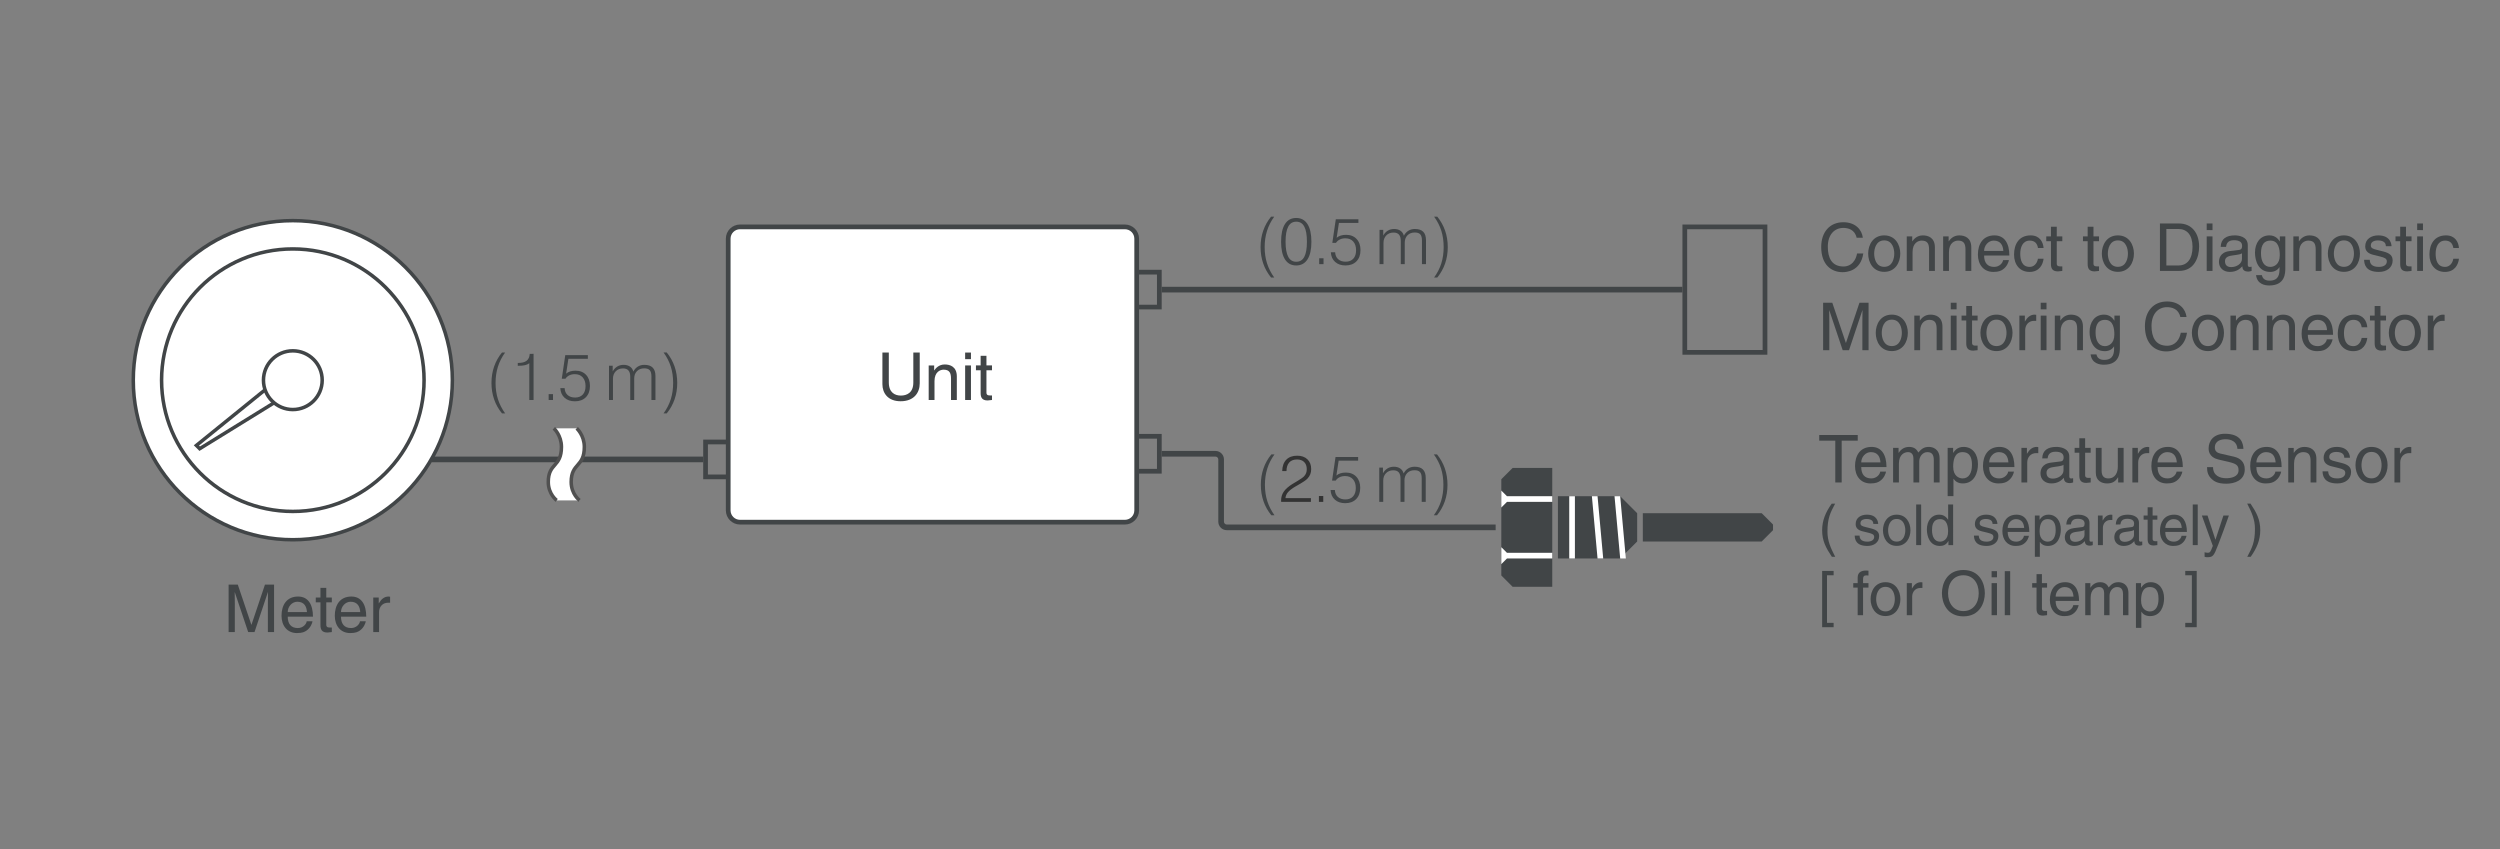 <?xml version="1.0" encoding="utf-8"?>
<!-- Generator: Adobe Illustrator 16.0.3, SVG Export Plug-In . SVG Version: 6.00 Build 0)  -->
<!DOCTYPE svg PUBLIC "-//W3C//DTD SVG 1.1//EN" "http://www.w3.org/Graphics/SVG/1.1/DTD/svg11.dtd">
<svg version="1.1" xmlns="http://www.w3.org/2000/svg" xmlns:xlink="http://www.w3.org/1999/xlink" x="0px" y="0px" width="530px"
	 height="180px" viewBox="0 0 530 180" enable-background="new 0 0 530 180" xml:space="preserve">
<rect x="0" y="0" width="530" height="180" fill="#808080" stroke="none"/>
<g id="イラスト">
	<g>
		<path fill="#FFFFFF" d="M62.078,114.424c-18.651,0-33.824-15.174-33.824-33.825s15.173-33.825,33.824-33.825
			c18.651,0,33.825,15.174,33.825,33.825S80.729,114.424,62.078,114.424z"/>
		<path fill="#414547" d="M62.078,47.149c18.444,0,33.45,15.006,33.45,33.45s-15.006,33.45-33.45,33.45
			c-18.444,0-33.449-15.006-33.449-33.45S43.634,47.149,62.078,47.149 M62.078,46.399c-18.888,0-34.199,15.313-34.199,34.2
			c0,18.889,15.312,34.2,34.199,34.2c18.889,0,34.2-15.312,34.2-34.2C96.278,61.711,80.967,46.399,62.078,46.399L62.078,46.399z"/>
	</g>
	<g>
		<path fill="#FFFFFF" d="M62.078,108.424c-15.342,0-27.824-12.482-27.824-27.825s12.482-27.825,27.824-27.825
			c15.343,0,27.825,12.482,27.825,27.825S77.421,108.424,62.078,108.424z"/>
		<path fill="#414547" d="M62.078,53.149c15.136,0,27.45,12.314,27.45,27.45s-12.314,27.45-27.45,27.45
			c-15.136,0-27.449-12.314-27.449-27.45S46.942,53.149,62.078,53.149 M62.078,52.399c-15.574,0-28.199,12.626-28.199,28.2
			s12.625,28.2,28.199,28.2s28.2-12.626,28.2-28.2S77.652,52.399,62.078,52.399L62.078,52.399z"/>
	</g>
	<g>
		<polygon fill="#FFFFFF" points="41.638,94.428 57.295,81.75 59.251,84.684 42.334,95.124 		"/>
		<path fill="#414547" d="M57.211,82.3l1.512,2.269L42.389,94.649l-0.192-0.192L57.211,82.3 M57.379,81.2L41.078,94.399l1.2,1.2
			l17.5-10.8L57.379,81.2L57.379,81.2z"/>
	</g>
	<g>
		<path fill="#FFFFFF" d="M62.078,86.825c-3.432,0-6.225-2.793-6.225-6.226c0-3.432,2.792-6.225,6.225-6.225
			c3.433,0,6.226,2.792,6.226,6.225C68.304,84.032,65.511,86.825,62.078,86.825z"/>
		<path fill="#414547" d="M62.078,74.75c3.226,0,5.851,2.624,5.851,5.85c0,3.226-2.625,5.851-5.851,5.851
			c-3.226,0-5.85-2.625-5.85-5.851C56.229,77.374,58.853,74.75,62.078,74.75 M62.078,74c-3.645,0-6.6,2.955-6.6,6.6
			s2.955,6.601,6.6,6.601c3.646,0,6.601-2.956,6.601-6.601S65.724,74,62.078,74L62.078,74z"/>
	</g>
	<g>
		<path fill="#414547" d="M373.679,48.599V74.2h-16V48.599H373.679 M374.679,47.599h-18V75.2h18V47.599L374.679,47.599z"/>
	</g>
	<g>
		<path fill="#414547" d="M245.278,58.2v6.399h-7.6V58.2H245.278 M246.278,57.2h-9.6v8.399h9.6V57.2L246.278,57.2z"/>
	</g>
	<g>
		<path fill="#414547" d="M245.278,93v6.399h-7.6V93H245.278 M246.278,92h-9.6v8.399h9.6V92L246.278,92z"/>
	</g>
	<g>
		<path fill="#414547" d="M157.679,94.2v6.399h-7.601V94.2H157.679 M158.679,93.2h-9.601v8.399h9.601V93.2L158.679,93.2z"/>
	</g>
	<g>
		<path fill="#FFFFFF" d="M156.879,110.7c-1.378,0-2.5-1.122-2.5-2.5V50.599c0-1.378,1.122-2.5,2.5-2.5h81.6
			c1.378,0,2.5,1.122,2.5,2.5V108.2c0,1.378-1.122,2.5-2.5,2.5H156.879z"/>
		<path fill="#414547" d="M238.479,48.599c1.103,0,2,0.897,2,2V108.2c0,1.103-0.897,2-2,2h-81.6c-1.103,0-2-0.897-2-2V50.599
			c0-1.103,0.897-2,2-2H238.479 M238.479,47.599h-81.6c-1.65,0-3,1.35-3,3V108.2c0,1.65,1.35,3,3,3h81.6c1.65,0,3-1.35,3-3V50.599
			C241.479,48.949,240.128,47.599,238.479,47.599L238.479,47.599z"/>
	</g>
	<path fill="#414547" d="M317.078,112.399h-57c-0.992,0-1.8-0.807-1.8-1.8v-13.2c0-0.33-0.27-0.6-0.6-0.6h-11.4v-1.2h11.4
		c0.992,0,1.8,0.808,1.8,1.8v13.2c0,0.331,0.27,0.601,0.6,0.601h57V112.399z"/>
	<rect x="246.278" y="60.799" fill="#414547" width="110.4" height="1.2"/>
	<rect x="91.479" y="96.799" fill="#414547" width="57.6" height="1.2"/>
	<polygon fill="#414547" points="329.078,99.2 329.078,124.399 320.679,124.399 318.278,122 318.278,101.599 320.679,99.2 	"/>
	<polygon fill="#414547" points="375.879,111.2 373.479,108.799 348.278,108.799 348.278,114.799 373.479,114.799 375.879,112.399 	
		"/>
	<polygon fill="#414547" points="347.078,108.799 343.479,105.2 330.278,105.2 330.278,118.399 343.479,118.399 347.078,114.799 	
		"/>
	<polygon fill="#FFFFFF" points="318.278,104 319.479,105.2 329.078,105.2 329.078,106.399 319.479,106.399 318.278,107.599 	"/>
	<polygon fill="#FFFFFF" points="318.278,116 319.479,117.2 329.078,117.2 329.078,118.399 319.479,118.399 318.278,119.599 	"/>
	<rect x="332.679" y="105.2" fill="#FFFFFF" width="1.2" height="13.199"/>
	<polygon fill="#FFFFFF" points="337.479,105.2 338.679,118.399 339.879,118.399 338.679,105.2 	"/>
	<polygon fill="#FFFFFF" points="342.278,105.2 343.479,118.399 344.679,118.399 343.479,105.2 	"/>
	<g>
		<path fill="#FFFFFF" d="M119.025,94.744c0,4.366-2.79,3.337-2.79,7.44c0,2.602,1.788,3.895,1.788,3.895h4.851
			c0,0-1.783-1.293-1.783-3.895c0-4.104,2.788-3.074,2.788-7.44c0-2.489-1.62-3.944-1.62-3.944h-4.851
			C117.408,90.799,119.025,92.254,119.025,94.744z"/>
		<g>
			<path fill="none" stroke="#505050" stroke-width="0.75" d="M122.259,90.799c0,0,1.62,1.455,1.62,3.944
				c0,4.366-2.788,3.337-2.788,7.44c0,2.602,1.783,3.895,1.783,3.895"/>
			<path fill="none" stroke="#505050" stroke-width="0.75" d="M117.408,90.799c0,0,1.617,1.455,1.617,3.944
				c0,4.366-2.79,3.337-2.79,7.44c0,2.602,1.788,3.895,1.788,3.895"/>
		</g>
	</g>
</g>
<g id="文字">
	<g>
		<path fill="#414547" d="M107.09,74.729c-0.688,0.952-1.199,1.958-1.531,3.017s-0.499,2.206-0.499,3.44
			c0,1.239,0.167,2.383,0.499,3.433s0.843,2.056,1.531,3.017h-0.67c-0.736-0.897-1.292-1.888-1.666-2.972
			c-0.375-1.084-0.563-2.243-0.563-3.478c0-1.239,0.188-2.4,0.563-3.484c0.375-1.084,0.93-2.075,1.666-2.972H107.09z"/>
		<path fill="#414547" d="M112.21,84.799v-7.813c-0.219,0.196-0.513,0.338-0.882,0.427s-0.841,0.133-1.415,0.133h-0.144v-0.602
			h0.062c0.816,0,1.422-0.156,1.818-0.468s0.615-0.799,0.656-1.459l0.813-0.007v9.789H112.21z"/>
		<path fill="#414547" d="M116.314,84.799v-1.244h0.923v1.244H116.314z"/>
		<path fill="#414547" d="M118.789,82.283l0.909-0.007c0.027,0.625,0.239,1.114,0.636,1.47s0.927,0.533,1.593,0.533
			c0.693,0,1.234-0.213,1.624-0.639s0.584-1.02,0.584-1.781c0-0.789-0.202-1.408-0.605-1.859s-0.958-0.677-1.665-0.677
			c-0.442,0-0.834,0.083-1.176,0.25s-0.615,0.407-0.82,0.721h-0.772l0.738-5.004h4.792v0.772h-4.129l-0.479,3.151
			c0.237-0.209,0.523-0.367,0.858-0.472s0.717-0.157,1.145-0.157c0.925,0,1.665,0.293,2.218,0.878s0.831,1.371,0.831,2.355
			c0,1.002-0.285,1.797-0.854,2.382s-1.344,0.878-2.324,0.878c-0.916,0-1.652-0.252-2.208-0.755S118.83,83.14,118.789,82.283z"/>
		<path fill="#414547" d="M129.108,84.799v-7.267h0.786v1.203c0.246-0.447,0.565-0.79,0.959-1.029s0.843-0.359,1.348-0.359
			c0.541,0,0.992,0.124,1.351,0.373s0.599,0.601,0.717,1.056c0.242-0.465,0.562-0.819,0.96-1.063s0.858-0.366,1.377-0.366
			c0.789,0,1.377,0.197,1.767,0.591s0.584,0.992,0.584,1.794v5.065h-0.854v-4.997c0-0.611-0.119-1.048-0.355-1.313
			s-0.626-0.396-1.169-0.396c-0.643,0-1.158,0.198-1.545,0.595s-0.581,0.916-0.581,1.559v4.553h-0.841v-4.915
			c0-0.602-0.125-1.048-0.375-1.34c-0.25-0.292-0.634-0.438-1.153-0.438c-0.637,0-1.152,0.203-1.545,0.608
			c-0.394,0.406-0.59,0.937-0.59,1.593v4.491H129.108z"/>
		<path fill="#414547" d="M140.675,74.729h0.674c0.732,0.897,1.286,1.888,1.661,2.972c0.375,1.084,0.563,2.246,0.563,3.484
			c0,1.234-0.188,2.394-0.563,3.478c-0.375,1.084-0.929,2.075-1.661,2.972h-0.674c0.693-0.957,1.205-1.96,1.535-3.01
			c0.331-1.05,0.496-2.196,0.496-3.44c0-1.257-0.165-2.41-0.496-3.457C141.879,76.681,141.368,75.682,140.675,74.729z"/>
	</g>
	<g>
		<path fill="#414547" d="M270.139,45.93c-0.688,0.952-1.199,1.958-1.531,3.017s-0.499,2.206-0.499,3.44
			c0,1.239,0.167,2.383,0.499,3.433s0.844,2.056,1.531,3.017h-0.67c-0.736-0.897-1.291-1.888-1.666-2.972s-0.563-2.243-0.563-3.478
			c0-1.239,0.188-2.4,0.563-3.484s0.93-2.075,1.666-2.972H270.139z"/>
		<path fill="#414547" d="M271.592,51.241c0-1.636,0.273-2.884,0.82-3.743s1.342-1.289,2.385-1.289c1.039,0,1.836,0.433,2.39,1.299
			s0.831,2.115,0.831,3.746s-0.276,2.877-0.828,3.736c-0.551,0.859-1.349,1.289-2.393,1.289c-1.039,0-1.832-0.431-2.382-1.292
			S271.592,52.877,271.592,51.241z M272.541,51.241c0,1.431,0.188,2.498,0.563,3.199c0.373,0.702,0.944,1.053,1.711,1.053
			c0.762,0,1.328-0.349,1.697-1.046c0.37-0.697,0.555-1.766,0.555-3.206c0-1.436-0.185-2.502-0.555-3.199
			c-0.369-0.697-0.936-1.046-1.697-1.046c-0.767,0-1.338,0.35-1.711,1.049C272.729,48.745,272.541,49.81,272.541,51.241z"/>
		<path fill="#414547" d="M279.666,55.999v-1.244h0.922v1.244H279.666z"/>
		<path fill="#414547" d="M282.141,53.483l0.909-0.007c0.027,0.625,0.239,1.114,0.636,1.47s0.928,0.533,1.593,0.533
			c0.692,0,1.233-0.213,1.624-0.639c0.389-0.426,0.584-1.02,0.584-1.781c0-0.789-0.201-1.408-0.605-1.859
			c-0.402-0.451-0.957-0.677-1.664-0.677c-0.441,0-0.834,0.083-1.176,0.25s-0.615,0.407-0.82,0.721h-0.772l0.738-5.004h4.792v0.772
			h-4.129l-0.479,3.151c0.236-0.209,0.523-0.367,0.857-0.472c0.336-0.105,0.717-0.157,1.146-0.157c0.925,0,1.665,0.293,2.218,0.878
			c0.555,0.585,0.831,1.371,0.831,2.355c0,1.002-0.284,1.797-0.854,2.382s-1.344,0.878-2.324,0.878
			c-0.916,0-1.652-0.252-2.208-0.755S282.182,54.34,282.141,53.483z"/>
		<path fill="#414547" d="M292.459,55.999v-7.267h0.786v1.203c0.245-0.447,0.565-0.79,0.959-1.029s0.843-0.359,1.349-0.359
			c0.54,0,0.991,0.124,1.351,0.373s0.599,0.601,0.717,1.056c0.241-0.465,0.562-0.819,0.961-1.063
			c0.398-0.244,0.857-0.366,1.377-0.366c0.788,0,1.377,0.197,1.768,0.591c0.389,0.394,0.584,0.992,0.584,1.794v5.065h-0.854v-4.997
			c0-0.611-0.118-1.048-0.355-1.313s-0.627-0.396-1.169-0.396c-0.643,0-1.157,0.198-1.545,0.595s-0.581,0.916-0.581,1.559v4.553
			h-0.841v-4.915c0-0.602-0.125-1.048-0.375-1.34s-0.635-0.438-1.153-0.438c-0.637,0-1.152,0.203-1.545,0.608
			c-0.395,0.406-0.591,0.937-0.591,1.593v4.491H292.459z"/>
		<path fill="#414547" d="M304.026,45.93h0.675c0.731,0.897,1.285,1.888,1.661,2.972c0.375,1.084,0.563,2.246,0.563,3.484
			c0,1.234-0.188,2.394-0.563,3.478c-0.376,1.084-0.93,2.075-1.661,2.972h-0.675c0.692-0.957,1.204-1.96,1.535-3.01
			c0.33-1.05,0.495-2.196,0.495-3.44c0-1.257-0.165-2.41-0.495-3.457C305.23,47.881,304.719,46.882,304.026,45.93z"/>
	</g>
	<g>
		<path fill="#414547" d="M270.195,96.33c-0.688,0.952-1.199,1.958-1.531,3.017c-0.333,1.059-0.5,2.206-0.5,3.44
			c0,1.239,0.167,2.383,0.5,3.433c0.332,1.05,0.843,2.056,1.531,3.017h-0.67c-0.736-0.897-1.292-1.888-1.666-2.972
			c-0.375-1.084-0.563-2.243-0.563-3.478c0-1.239,0.188-2.4,0.563-3.484c0.374-1.084,0.93-2.075,1.666-2.972H270.195z"/>
		<path fill="#333333" d="M271.606,106.399c0-0.032-0.003-0.081-0.007-0.147s-0.007-0.115-0.007-0.147
			c0-0.697,0.188-1.322,0.563-1.873c0.377-0.551,0.99-1.094,1.843-1.627c0.21-0.132,0.511-0.312,0.902-0.54
			c0.802-0.474,1.317-0.832,1.545-1.073c0.21-0.228,0.36-0.46,0.451-0.697s0.137-0.513,0.137-0.827c0-0.643-0.183-1.146-0.547-1.511
			s-0.868-0.547-1.511-0.547c-0.721,0-1.271,0.211-1.654,0.632s-0.578,1.029-0.588,1.822h-0.909c0.032-1.043,0.322-1.847,0.872-2.41
			c0.549-0.563,1.318-0.844,2.307-0.844c0.912,0,1.634,0.255,2.167,0.766s0.8,1.199,0.8,2.064c0,0.41-0.063,0.776-0.188,1.097
			c-0.126,0.321-0.322,0.628-0.592,0.919c-0.305,0.333-0.934,0.766-1.887,1.299c-0.301,0.168-0.531,0.301-0.69,0.396
			c-0.716,0.419-1.235,0.819-1.559,1.2s-0.503,0.801-0.54,1.261h5.4v0.786H271.606z"/>
		<path fill="#333333" d="M279.609,106.399v-1.244h0.923v1.244H279.609z"/>
		<path fill="#414547" d="M282.084,103.883l0.91-0.007c0.027,0.625,0.238,1.114,0.635,1.47s0.928,0.533,1.594,0.533
			c0.692,0,1.233-0.213,1.623-0.639s0.584-1.02,0.584-1.781c0-0.789-0.201-1.408-0.604-1.859s-0.958-0.677-1.665-0.677
			c-0.441,0-0.834,0.083-1.176,0.25s-0.615,0.407-0.82,0.721h-0.771l0.738-5.004h4.791v0.772h-4.129l-0.479,3.151
			c0.237-0.209,0.523-0.367,0.858-0.472s0.717-0.157,1.146-0.157c0.925,0,1.664,0.293,2.218,0.878s0.831,1.371,0.831,2.355
			c0,1.002-0.285,1.797-0.855,2.382c-0.569,0.585-1.344,0.878-2.324,0.878c-0.916,0-1.651-0.252-2.207-0.755
			C282.424,105.42,282.125,104.74,282.084,103.883z"/>
		<path fill="#414547" d="M292.403,106.399v-7.267h0.786v1.203c0.246-0.447,0.565-0.79,0.959-1.029s0.843-0.359,1.348-0.359
			c0.542,0,0.992,0.124,1.352,0.373s0.599,0.601,0.717,1.056c0.241-0.465,0.562-0.819,0.961-1.063
			c0.398-0.244,0.857-0.366,1.377-0.366c0.788,0,1.377,0.197,1.768,0.591c0.389,0.394,0.584,0.992,0.584,1.794v5.065h-0.854v-4.997
			c0-0.611-0.118-1.048-0.355-1.313s-0.627-0.396-1.169-0.396c-0.643,0-1.157,0.198-1.545,0.595s-0.581,0.916-0.581,1.559v4.553
			h-0.841v-4.915c0-0.602-0.125-1.048-0.375-1.34c-0.251-0.292-0.635-0.438-1.153-0.438c-0.637,0-1.152,0.203-1.546,0.608
			c-0.393,0.406-0.59,0.937-0.59,1.593v4.491H292.403z"/>
		<path fill="#414547" d="M303.971,96.33h0.675c0.731,0.897,1.285,1.888,1.661,2.972c0.375,1.084,0.563,2.246,0.563,3.484
			c0,1.234-0.188,2.394-0.563,3.478c-0.376,1.084-0.93,2.075-1.661,2.972h-0.675c0.692-0.957,1.204-1.96,1.535-3.01
			c0.33-1.05,0.495-2.196,0.495-3.44c0-1.257-0.165-2.41-0.495-3.457C305.175,98.281,304.663,97.282,303.971,96.33z"/>
	</g>
	<g>
		<g>
			<path fill="#414547" d="M56.788,134v-5.939c0-0.294,0.028-1.569,0.028-2.508h-0.028L53.958,134h-1.345l-2.83-8.433h-0.028
				c0,0.924,0.028,2.199,0.028,2.494V134h-1.317v-10.058h1.947l2.872,8.503h0.028l2.857-8.503h1.933V134H56.788z"/>
			<path fill="#414547" d="M66.251,131.703c-0.042,0.35-0.378,1.387-1.303,2.003c-0.336,0.224-0.813,0.504-1.989,0.504
				c-2.059,0-3.277-1.555-3.277-3.67c0-2.269,1.092-4.076,3.516-4.076c2.115,0,3.152,1.681,3.152,4.272h-5.351
				c0,1.527,0.714,2.409,2.129,2.409c1.163,0,1.849-0.896,1.891-1.443H66.251z M65.074,129.756c-0.07-1.135-0.546-2.186-2.045-2.186
				c-1.135,0-2.031,1.051-2.031,2.186H65.074z"/>
			<path fill="#414547" d="M69.169,127.697v4.762c0,0.575,0.49,0.575,0.742,0.575h0.435V134c-0.448,0.042-0.799,0.098-0.925,0.098
				c-1.219,0-1.485-0.687-1.485-1.569v-4.833h-0.994v-1.023h0.994v-2.045h1.233v2.045h1.177v1.023H69.169z"/>
			<path fill="#414547" d="M77.545,131.703c-0.042,0.35-0.378,1.387-1.303,2.003c-0.336,0.224-0.813,0.504-1.989,0.504
				c-2.059,0-3.277-1.555-3.277-3.67c0-2.269,1.092-4.076,3.516-4.076c2.115,0,3.152,1.681,3.152,4.272h-5.351
				c0,1.527,0.714,2.409,2.129,2.409c1.163,0,1.849-0.896,1.891-1.443H77.545z M76.368,129.756c-0.07-1.135-0.546-2.186-2.045-2.186
				c-1.135,0-2.031,1.051-2.031,2.186H76.368z"/>
			<path fill="#414547" d="M80.362,134h-1.232v-7.326h1.163v1.219h0.028c0.49-0.854,1.135-1.429,2.059-1.429
				c0.154,0,0.224,0.014,0.322,0.042v1.275h-0.462c-1.149,0-1.877,0.896-1.877,1.961V134z"/>
		</g>
	</g>
	<g>
		<g>
			<path fill="#414547" d="M194.983,74.742v6.528c0,2.059-1.289,3.796-4.048,3.796c-2.704,0-3.866-1.737-3.866-3.614v-6.71h1.359
				v6.332c0,2.185,1.331,2.788,2.549,2.788c1.247,0,2.647-0.574,2.647-2.76v-6.359H194.983z"/>
			<path fill="#414547" d="M202.848,84.799h-1.233v-4.51c0-1.275-0.364-1.919-1.569-1.919c-0.7,0-1.933,0.448-1.933,2.438v3.992
				h-1.232v-7.326h1.163v1.037h0.028c0.266-0.392,0.953-1.247,2.213-1.247c1.134,0,2.563,0.462,2.563,2.549V84.799z"/>
			<path fill="#414547" d="M204.61,76.143v-1.401h1.233v1.401H204.61z M205.843,84.799h-1.233v-7.326h1.233V84.799z"/>
			<path fill="#414547" d="M209.126,78.496v4.762c0,0.575,0.49,0.575,0.742,0.575h0.435v0.966c-0.448,0.042-0.798,0.098-0.925,0.098
				c-1.218,0-1.485-0.687-1.485-1.569v-4.833h-0.994v-1.023h0.994v-2.045h1.233v2.045h1.177v1.023H209.126z"/>
		</g>
	</g>
</g>
<g id="text">
	<g>
		<path fill="#414547" d="M385.675,92.222h8.166v1.205h-3.403v8.853h-1.359v-8.853h-3.403V92.222z"/>
		<path fill="#414547" d="M399.835,99.982c-0.042,0.35-0.378,1.387-1.303,2.003c-0.336,0.224-0.813,0.504-1.989,0.504
			c-2.059,0-3.277-1.555-3.277-3.67c0-2.269,1.093-4.076,3.516-4.076c2.115,0,3.151,1.681,3.151,4.272h-5.351
			c0,1.527,0.715,2.409,2.129,2.409c1.163,0,1.85-0.896,1.892-1.443H399.835z M398.658,98.035c-0.07-1.135-0.546-2.186-2.045-2.186
			c-1.135,0-2.031,1.051-2.031,2.186H398.658z"/>
		<path fill="#414547" d="M401.335,94.953h1.163v1.037h0.028c0.266-0.392,0.896-1.247,2.213-1.247s1.736,0.798,1.947,1.191
			c0.616-0.687,1.106-1.191,2.241-1.191c0.784,0,2.269,0.406,2.269,2.465v5.071h-1.232v-4.734c0-1.009-0.308-1.695-1.358-1.695
			c-1.037,0-1.724,0.981-1.724,1.961v4.468h-1.232v-5.071c0-0.616-0.238-1.359-1.148-1.359c-0.7,0-1.933,0.448-1.933,2.438v3.992
			h-1.233V94.953z"/>
		<path fill="#414547" d="M412.899,94.953h1.162v1.037h0.028c0.294-0.42,0.854-1.247,2.186-1.247c1.947,0,3.054,1.597,3.054,3.656
			c0,1.75-0.729,4.09-3.222,4.09c-0.98,0-1.625-0.462-1.947-0.98h-0.028v3.67h-1.232V94.953z M416.079,101.425
			c1.345,0,1.975-1.219,1.975-2.83c0-0.938-0.098-2.746-2.003-2.746c-1.778,0-1.975,1.919-1.975,3.11
			C414.076,100.907,415.295,101.425,416.079,101.425z"/>
		<path fill="#414547" d="M426.959,99.982c-0.042,0.35-0.378,1.387-1.303,2.003c-0.336,0.224-0.813,0.504-1.989,0.504
			c-2.059,0-3.277-1.555-3.277-3.67c0-2.269,1.093-4.076,3.516-4.076c2.115,0,3.151,1.681,3.151,4.272h-5.351
			c0,1.527,0.715,2.409,2.129,2.409c1.163,0,1.85-0.896,1.892-1.443H426.959z M425.782,98.035c-0.07-1.135-0.546-2.186-2.045-2.186
			c-1.135,0-2.031,1.051-2.031,2.186H425.782z"/>
		<path fill="#414547" d="M429.776,102.279h-1.233v-7.326h1.163v1.219h0.028c0.49-0.854,1.135-1.429,2.059-1.429
			c0.154,0,0.225,0.014,0.322,0.042v1.275h-0.462c-1.148,0-1.877,0.896-1.877,1.961V102.279z"/>
		<path fill="#414547" d="M432.949,97.181c0.057-1.751,1.219-2.438,3.026-2.438c0.588,0,2.717,0.168,2.717,2.045v4.216
			c0,0.309,0.154,0.435,0.406,0.435c0.112,0,0.267-0.028,0.406-0.056v0.896c-0.21,0.056-0.392,0.14-0.672,0.14
			c-1.093,0-1.261-0.561-1.303-1.121c-0.477,0.518-1.219,1.19-2.647,1.19c-1.345,0-2.298-0.854-2.298-2.115
			c0-0.617,0.183-2.045,2.228-2.297l2.031-0.252c0.294-0.028,0.645-0.14,0.645-0.868c0-0.771-0.561-1.191-1.724-1.191
			c-1.4,0-1.597,0.854-1.681,1.415H432.949z M437.46,98.539c-0.196,0.154-0.504,0.266-2.031,0.462
			c-0.603,0.084-1.568,0.266-1.568,1.191c0,0.798,0.406,1.274,1.33,1.274c1.148,0,2.27-0.742,2.27-1.723V98.539z"/>
		<path fill="#414547" d="M442.047,95.976v4.762c0,0.575,0.491,0.575,0.743,0.575h0.434v0.966c-0.448,0.042-0.798,0.098-0.924,0.098
			c-1.219,0-1.485-0.687-1.485-1.569v-4.833h-0.994v-1.023h0.994v-2.045h1.232v2.045h1.177v1.023H442.047z"/>
		<path fill="#414547" d="M449.045,102.279v-1.064l-0.028-0.028c-0.519,0.854-1.148,1.303-2.325,1.303
			c-1.079,0-2.382-0.518-2.382-2.269v-5.267h1.233v4.861c0,1.205,0.616,1.611,1.414,1.611c1.556,0,2.018-1.373,2.018-2.438v-4.034
			h1.232v7.326H449.045z"/>
		<path fill="#414547" d="M453.295,102.279h-1.233v-7.326h1.163v1.219h0.028c0.49-0.854,1.135-1.429,2.059-1.429
			c0.154,0,0.225,0.014,0.322,0.042v1.275h-0.462c-1.148,0-1.877,0.896-1.877,1.961V102.279z"/>
		<path fill="#414547" d="M462.659,99.982c-0.042,0.35-0.378,1.387-1.303,2.003c-0.336,0.224-0.813,0.504-1.989,0.504
			c-2.059,0-3.277-1.555-3.277-3.67c0-2.269,1.093-4.076,3.516-4.076c2.115,0,3.151,1.681,3.151,4.272h-5.351
			c0,1.527,0.715,2.409,2.129,2.409c1.163,0,1.85-0.896,1.892-1.443H462.659z M461.482,98.035c-0.07-1.135-0.546-2.186-2.045-2.186
			c-1.135,0-2.031,1.051-2.031,2.186H461.482z"/>
		<path fill="#414547" d="M474.335,95.164c-0.07-1.555-1.358-2.045-2.493-2.045c-0.854,0-2.298,0.238-2.298,1.765
			c0,0.854,0.603,1.135,1.191,1.275l2.871,0.658c1.303,0.308,2.283,1.092,2.283,2.689c0,2.381-2.213,3.04-3.936,3.04
			c-1.863,0-2.592-0.56-3.04-0.966c-0.854-0.771-1.022-1.611-1.022-2.549h1.274c0,1.821,1.485,2.353,2.773,2.353
			c0.98,0,2.634-0.252,2.634-1.695c0-1.051-0.49-1.387-2.144-1.779l-2.059-0.476c-0.658-0.154-2.144-0.616-2.144-2.367
			c0-1.569,1.022-3.11,3.46-3.11c3.516,0,3.866,2.101,3.922,3.208H474.335z"/>
		<path fill="#414547" d="M483.608,99.982c-0.042,0.35-0.378,1.387-1.303,2.003c-0.336,0.224-0.813,0.504-1.989,0.504
			c-2.059,0-3.277-1.555-3.277-3.67c0-2.269,1.093-4.076,3.516-4.076c2.115,0,3.151,1.681,3.151,4.272h-5.351
			c0,1.527,0.715,2.409,2.129,2.409c1.163,0,1.85-0.896,1.892-1.443H483.608z M482.432,98.035c-0.07-1.135-0.546-2.186-2.045-2.186
			c-1.135,0-2.031,1.051-2.031,2.186H482.432z"/>
		<path fill="#414547" d="M491.076,102.279h-1.232v-4.51c0-1.275-0.364-1.919-1.569-1.919c-0.7,0-1.933,0.448-1.933,2.438v3.992
			h-1.233v-7.326h1.163v1.037h0.028c0.266-0.392,0.952-1.247,2.213-1.247c1.135,0,2.563,0.462,2.563,2.549V102.279z"/>
		<path fill="#414547" d="M496.997,97.041c-0.014-0.462-0.182-1.233-1.736-1.233c-0.378,0-1.457,0.126-1.457,1.037
			c0,0.603,0.378,0.743,1.331,0.98l1.232,0.309c1.526,0.378,2.06,0.938,2.06,1.933c0,1.513-1.247,2.423-2.9,2.423
			c-2.899,0-3.109-1.681-3.151-2.563h1.19c0.042,0.574,0.21,1.499,1.947,1.499c0.883,0,1.681-0.35,1.681-1.163
			c0-0.588-0.406-0.784-1.456-1.051l-1.43-0.35c-1.022-0.252-1.694-0.771-1.694-1.779c0-1.611,1.331-2.339,2.773-2.339
			c2.619,0,2.802,1.933,2.802,2.297H496.997z"/>
		<path fill="#414547" d="M502.766,94.743c2.339,0,3.403,1.975,3.403,3.866s-1.064,3.866-3.403,3.866
			c-2.34,0-3.404-1.975-3.404-3.866S500.426,94.743,502.766,94.743z M502.766,101.411c1.765,0,2.129-1.821,2.129-2.801
			s-0.364-2.802-2.129-2.802c-1.766,0-2.13,1.821-2.13,2.802S501,101.411,502.766,101.411z"/>
		<path fill="#414547" d="M508.853,102.279h-1.233v-7.326h1.163v1.219h0.028c0.49-0.854,1.135-1.429,2.059-1.429
			c0.154,0,0.225,0.014,0.322,0.042v1.275h-0.462c-1.148,0-1.877,0.896-1.877,1.961V102.279z"/>
		<path fill="#414547" d="M389.053,106.771c-1.02,1.919-1.631,3.07-1.631,5.949c0,1.979,0.684,3.442,1.643,5.325h-0.708
			c-1.247-1.871-2.063-3.37-2.063-5.613c0-2.111,0.731-3.814,2.027-5.661H389.053z"/>
		<path fill="#414547" d="M397.152,111.076c-0.012-0.396-0.156-1.056-1.487-1.056c-0.324,0-1.247,0.108-1.247,0.888
			c0,0.516,0.323,0.636,1.139,0.839l1.056,0.264c1.308,0.324,1.764,0.804,1.764,1.655c0,1.295-1.068,2.075-2.483,2.075
			c-2.482,0-2.662-1.439-2.698-2.195h1.02c0.036,0.492,0.18,1.284,1.667,1.284c0.756,0,1.439-0.3,1.439-0.996
			c0-0.504-0.348-0.672-1.247-0.899l-1.224-0.3c-0.876-0.216-1.451-0.66-1.451-1.523c0-1.379,1.14-2.003,2.374-2.003
			c2.243,0,2.399,1.655,2.399,1.967H397.152z"/>
		<path fill="#414547" d="M402.102,109.109c2.003,0,2.915,1.691,2.915,3.311s-0.912,3.31-2.915,3.31s-2.914-1.691-2.914-3.31
			S400.099,109.109,402.102,109.109z M402.102,114.818c1.512,0,1.823-1.559,1.823-2.398c0-0.84-0.312-2.399-1.823-2.399
			c-1.511,0-1.823,1.559-1.823,2.399C400.278,113.259,400.591,114.818,402.102,114.818z"/>
		<path fill="#414547" d="M407.283,115.562h-1.056v-8.611h1.056V115.562z"/>
		<path fill="#414547" d="M414.063,115.562h-0.995v-0.864h-0.024c-0.455,0.852-1.175,1.043-1.786,1.043
			c-2.136,0-2.759-2.002-2.759-3.502c0-1.763,0.947-3.13,2.614-3.13c1.14,0,1.619,0.708,1.871,1.067h0.024v-3.226h1.055V115.562z
			 M411.28,114.83c0.672,0,1.715-0.444,1.715-2.111c0-1.02-0.168-2.663-1.69-2.663c-1.632,0-1.716,1.547-1.716,2.351
			C409.589,113.787,410.129,114.83,411.28,114.83z"/>
		<path fill="#414547" d="M422.428,111.076c-0.012-0.396-0.156-1.056-1.487-1.056c-0.324,0-1.247,0.108-1.247,0.888
			c0,0.516,0.323,0.636,1.139,0.839l1.056,0.264c1.308,0.324,1.764,0.804,1.764,1.655c0,1.295-1.068,2.075-2.483,2.075
			c-2.482,0-2.662-1.439-2.698-2.195h1.02c0.036,0.492,0.18,1.284,1.667,1.284c0.756,0,1.439-0.3,1.439-0.996
			c0-0.504-0.348-0.672-1.247-0.899l-1.224-0.3c-0.876-0.216-1.451-0.66-1.451-1.523c0-1.379,1.14-2.003,2.374-2.003
			c2.243,0,2.399,1.655,2.399,1.967H422.428z"/>
		<path fill="#414547" d="M430.129,113.595c-0.036,0.3-0.323,1.187-1.115,1.715c-0.288,0.192-0.695,0.432-1.703,0.432
			c-1.763,0-2.807-1.331-2.807-3.142c0-1.943,0.936-3.49,3.011-3.49c1.811,0,2.698,1.439,2.698,3.658h-4.581
			c0,1.307,0.611,2.063,1.822,2.063c0.996,0,1.584-0.768,1.619-1.235H430.129z M429.122,111.928
			c-0.061-0.972-0.468-1.871-1.752-1.871c-0.971,0-1.738,0.899-1.738,1.871H429.122z"/>
		<path fill="#414547" d="M431.392,109.289h0.996v0.887h0.023c0.252-0.359,0.731-1.067,1.871-1.067c1.667,0,2.614,1.367,2.614,3.13
			c0,1.5-0.623,3.502-2.758,3.502c-0.84,0-1.392-0.396-1.667-0.839h-0.024v3.142h-1.056V109.289z M434.114,114.83
			c1.151,0,1.691-1.043,1.691-2.423c0-0.804-0.084-2.351-1.715-2.351c-1.523,0-1.691,1.643-1.691,2.663
			C432.399,114.386,433.442,114.83,434.114,114.83z"/>
		<path fill="#414547" d="M438.053,111.196c0.049-1.499,1.044-2.087,2.591-2.087c0.504,0,2.327,0.144,2.327,1.751v3.61
			c0,0.264,0.132,0.372,0.348,0.372c0.096,0,0.228-0.024,0.348-0.048v0.768c-0.18,0.048-0.336,0.12-0.575,0.12
			c-0.936,0-1.08-0.48-1.116-0.959c-0.407,0.443-1.043,1.019-2.267,1.019c-1.151,0-1.967-0.731-1.967-1.811
			c0-0.527,0.156-1.751,1.907-1.967l1.739-0.216c0.252-0.024,0.552-0.12,0.552-0.744c0-0.66-0.48-1.02-1.476-1.02
			c-1.199,0-1.367,0.732-1.439,1.211H438.053z M441.915,112.359c-0.168,0.132-0.432,0.228-1.739,0.396
			c-0.516,0.072-1.343,0.228-1.343,1.02c0,0.684,0.348,1.091,1.139,1.091c0.984,0,1.943-0.635,1.943-1.475V112.359z"/>
		<path fill="#414547" d="M445.814,115.562h-1.055v-6.272h0.995v1.043h0.024c0.419-0.732,0.971-1.224,1.763-1.224
			c0.132,0,0.191,0.012,0.275,0.036v1.091h-0.396c-0.983,0-1.607,0.768-1.607,1.679V115.562z"/>
		<path fill="#414547" d="M448.546,111.196c0.049-1.499,1.044-2.087,2.591-2.087c0.504,0,2.327,0.144,2.327,1.751v3.61
			c0,0.264,0.132,0.372,0.348,0.372c0.096,0,0.228-0.024,0.348-0.048v0.768c-0.18,0.048-0.336,0.12-0.575,0.12
			c-0.936,0-1.08-0.48-1.116-0.959c-0.407,0.443-1.043,1.019-2.267,1.019c-1.151,0-1.967-0.731-1.967-1.811
			c0-0.527,0.156-1.751,1.907-1.967l1.739-0.216c0.252-0.024,0.552-0.12,0.552-0.744c0-0.66-0.48-1.02-1.476-1.02
			c-1.199,0-1.367,0.732-1.439,1.211H448.546z M452.408,112.359c-0.168,0.132-0.432,0.228-1.739,0.396
			c-0.516,0.072-1.343,0.228-1.343,1.02c0,0.684,0.348,1.091,1.139,1.091c0.983,0,1.943-0.635,1.943-1.475V112.359z"/>
		<path fill="#414547" d="M456.353,110.165v4.078c0,0.492,0.42,0.492,0.636,0.492h0.371v0.828c-0.384,0.036-0.684,0.084-0.791,0.084
			c-1.044,0-1.271-0.588-1.271-1.343v-4.138h-0.852v-0.875h0.852v-1.751h1.056v1.751h1.007v0.875H456.353z"/>
		<path fill="#414547" d="M463.537,113.595c-0.036,0.3-0.323,1.187-1.115,1.715c-0.288,0.192-0.695,0.432-1.703,0.432
			c-1.763,0-2.807-1.331-2.807-3.142c0-1.943,0.936-3.49,3.011-3.49c1.811,0,2.698,1.439,2.698,3.658h-4.581
			c0,1.307,0.611,2.063,1.822,2.063c0.996,0,1.584-0.768,1.619-1.235H463.537z M462.53,111.928
			c-0.061-0.972-0.468-1.871-1.752-1.871c-0.971,0-1.738,0.899-1.738,1.871H462.53z"/>
		<path fill="#414547" d="M465.918,115.562h-1.056v-8.611h1.056V115.562z"/>
		<path fill="#414547" d="M471.363,109.289h1.164c-0.732,2.051-1.452,4.102-2.255,6.152c-0.996,2.543-1.104,2.687-2.459,2.687
			c-0.156,0-0.275-0.048-0.443-0.096v-0.959c0.132,0.048,0.348,0.108,0.635,0.108c0.552,0,0.612-0.156,1.116-1.451l-2.327-6.44
			h1.199l1.667,5.109h0.024L471.363,109.289z"/>
		<path fill="#414547" d="M476.418,118.044c1.02-1.919,1.631-3.07,1.631-5.949c0-1.979-0.684-3.442-1.643-5.325h0.707
			c1.247,1.871,2.063,3.37,2.063,5.613c0,2.111-0.732,3.814-2.027,5.661H476.418z"/>
		<path fill="#414547" d="M387.324,132.045h1.404v0.923h-2.431v-11.934h2.431v0.923h-1.404V132.045z"/>
		<path fill="#414547" d="M394.969,124.57v5.85h-1.144v-5.85h-0.937v-0.949h0.937v-1.17c0-1.027,0.65-1.495,1.768-1.495
			c0.169,0,0.338,0.013,0.521,0.026v1.027c-0.144-0.013-0.325-0.026-0.468-0.026c-0.494,0-0.677,0.247-0.677,0.793v0.845h1.145
			v0.949H394.969z"/>
		<path fill="#414547" d="M399.724,123.426c2.171,0,3.159,1.833,3.159,3.588c0,1.755-0.988,3.588-3.159,3.588
			s-3.159-1.833-3.159-3.588C396.564,125.259,397.553,123.426,399.724,123.426z M399.724,129.614c1.638,0,1.976-1.69,1.976-2.6
			s-0.338-2.6-1.976-2.6c-1.639,0-1.977,1.69-1.977,2.6S398.085,129.614,399.724,129.614z"/>
		<path fill="#414547" d="M405.384,130.42h-1.145v-6.799h1.079v1.131h0.026c0.455-0.793,1.053-1.326,1.911-1.326
			c0.143,0,0.208,0.013,0.299,0.039v1.183h-0.43c-1.065,0-1.741,0.832-1.741,1.82V130.42z"/>
		<path fill="#414547" d="M416.239,130.667c-3.484,0-4.551-2.899-4.551-4.914c0-2.015,1.066-4.915,4.551-4.915
			c3.483,0,4.55,2.899,4.55,4.915C420.789,127.768,419.723,130.667,416.239,130.667z M416.239,121.957
			c-2.028,0-3.251,1.599-3.251,3.796c0,2.197,1.223,3.796,3.251,3.796c2.027,0,3.25-1.599,3.25-3.796
			C419.489,123.556,418.267,121.957,416.239,121.957z"/>
		<path fill="#414547" d="M422.218,122.386v-1.3h1.144v1.3H422.218z M423.361,130.42h-1.144v-6.799h1.144V130.42z"/>
		<path fill="#414547" d="M426.154,130.42h-1.144v-9.334h1.144V130.42z"/>
		<path fill="#414547" d="M432.889,124.57v4.42c0,0.533,0.455,0.533,0.689,0.533h0.402v0.897c-0.416,0.039-0.741,0.091-0.857,0.091
			c-1.132,0-1.378-0.637-1.378-1.456v-4.485h-0.924v-0.949h0.924v-1.898h1.144v1.898h1.092v0.949H432.889z"/>
		<path fill="#414547" d="M440.671,128.289c-0.039,0.325-0.351,1.287-1.209,1.859c-0.313,0.208-0.754,0.468-1.846,0.468
			c-1.911,0-3.043-1.443-3.043-3.406c0-2.106,1.015-3.783,3.264-3.783c1.963,0,2.925,1.56,2.925,3.965h-4.966
			c0,1.417,0.663,2.236,1.976,2.236c1.079,0,1.717-0.832,1.756-1.339H440.671z M439.579,126.481
			c-0.065-1.053-0.507-2.028-1.898-2.028c-1.053,0-1.885,0.975-1.885,2.028H439.579z"/>
		<path fill="#414547" d="M442.073,123.621h1.079v0.962h0.026c0.247-0.364,0.832-1.157,2.054-1.157c1.223,0,1.612,0.741,1.808,1.105
			c0.571-0.637,1.026-1.105,2.08-1.105c0.728,0,2.105,0.377,2.105,2.288v4.706h-1.144v-4.394c0-0.936-0.286-1.573-1.261-1.573
			c-0.963,0-1.6,0.91-1.6,1.82v4.147h-1.144v-4.706c0-0.572-0.222-1.261-1.066-1.261c-0.65,0-1.794,0.416-1.794,2.262v3.705h-1.145
			V123.621z"/>
		<path fill="#414547" d="M452.82,123.621h1.079v0.962h0.026c0.272-0.39,0.793-1.157,2.027-1.157c1.808,0,2.835,1.482,2.835,3.393
			c0,1.625-0.677,3.796-2.99,3.796c-0.91,0-1.509-0.429-1.808-0.91h-0.025v3.406h-1.145V123.621z M455.771,129.627
			c1.248,0,1.833-1.131,1.833-2.626c0-0.871-0.091-2.548-1.859-2.548c-1.65,0-1.833,1.781-1.833,2.886
			C453.912,129.146,455.044,129.627,455.771,129.627z"/>
		<path fill="#414547" d="M464.677,121.957h-1.404v-0.923h2.431v11.934h-2.431v-0.923h1.404V121.957z"/>
	</g>
	<g>
		<path fill="#414547" d="M393.603,50.405c-0.378-1.765-1.849-2.087-2.815-2.087c-1.82,0-3.291,1.345-3.291,3.992
			c0,2.367,0.84,4.188,3.333,4.188c0.883,0,2.409-0.42,2.872-2.76h1.316c-0.561,3.796-3.642,3.965-4.398,3.965
			c-2.283,0-4.524-1.485-4.524-5.352c0-3.096,1.765-5.238,4.692-5.238c2.592,0,3.937,1.61,4.133,3.291H393.603z"/>
		<path fill="#414547" d="M399.455,49.901c2.339,0,3.403,1.976,3.403,3.866s-1.064,3.866-3.403,3.866
			c-2.34,0-3.404-1.976-3.404-3.866S397.115,49.901,399.455,49.901z M399.455,56.569c1.765,0,2.129-1.821,2.129-2.802
			s-0.364-2.802-2.129-2.802c-1.766,0-2.13,1.821-2.13,2.802S397.689,56.569,399.455,56.569z"/>
		<path fill="#414547" d="M410.197,57.438h-1.232v-4.511c0-1.274-0.364-1.919-1.569-1.919c-0.7,0-1.933,0.448-1.933,2.438v3.992
			h-1.233v-7.326h1.163v1.037h0.028c0.266-0.393,0.952-1.247,2.213-1.247c1.135,0,2.563,0.462,2.563,2.55V57.438z"/>
		<path fill="#414547" d="M417.915,57.438h-1.232v-4.511c0-1.274-0.364-1.919-1.569-1.919c-0.7,0-1.933,0.448-1.933,2.438v3.992
			h-1.233v-7.326h1.163v1.037h0.028c0.266-0.393,0.952-1.247,2.213-1.247c1.135,0,2.563,0.462,2.563,2.55V57.438z"/>
		<path fill="#414547" d="M425.884,55.141c-0.042,0.35-0.378,1.387-1.303,2.003c-0.336,0.224-0.813,0.504-1.989,0.504
			c-2.059,0-3.277-1.555-3.277-3.67c0-2.27,1.093-4.076,3.516-4.076c2.115,0,3.151,1.681,3.151,4.272h-5.351
			c0,1.526,0.715,2.409,2.129,2.409c1.163,0,1.85-0.896,1.892-1.442H425.884z M424.707,53.193c-0.07-1.135-0.546-2.186-2.045-2.186
			c-1.135,0-2.031,1.051-2.031,2.186H424.707z"/>
		<path fill="#414547" d="M432.05,52.577c-0.154-0.98-0.7-1.569-1.737-1.569c-1.526,0-2.017,1.457-2.017,2.76
			c0,1.261,0.308,2.815,2.003,2.815c0.826,0,1.541-0.616,1.751-1.737h1.19c-0.126,1.163-0.841,2.802-2.983,2.802
			c-2.06,0-3.278-1.555-3.278-3.67c0-2.27,1.093-4.076,3.517-4.076c1.919,0,2.647,1.4,2.745,2.676H432.05z"/>
		<path fill="#414547" d="M436.033,51.134v4.763c0,0.574,0.49,0.574,0.743,0.574h0.434v0.967c-0.448,0.042-0.798,0.098-0.924,0.098
			c-1.219,0-1.485-0.686-1.485-1.568v-4.833h-0.994v-1.022h0.994v-2.045h1.232v2.045h1.177v1.022H436.033z"/>
		<path fill="#414547" d="M443.816,51.134v4.763c0,0.574,0.49,0.574,0.743,0.574h0.434v0.967c-0.448,0.042-0.798,0.098-0.924,0.098
			c-1.219,0-1.485-0.686-1.485-1.568v-4.833h-0.994v-1.022h0.994v-2.045h1.232v2.045h1.177v1.022H443.816z"/>
		<path fill="#414547" d="M448.992,49.901c2.339,0,3.403,1.976,3.403,3.866s-1.064,3.866-3.403,3.866
			c-2.34,0-3.404-1.976-3.404-3.866S446.652,49.901,448.992,49.901z M448.992,56.569c1.765,0,2.129-1.821,2.129-2.802
			s-0.364-2.802-2.129-2.802c-1.766,0-2.13,1.821-2.13,2.802S447.227,56.569,448.992,56.569z"/>
		<path fill="#414547" d="M457.908,47.38h4.076c2.619,0,4.23,1.989,4.23,4.889c0,2.256-0.98,5.169-4.287,5.169h-4.02V47.38z
			 M459.267,56.274h2.634c1.765,0,2.913-1.387,2.913-3.922s-1.162-3.81-3.012-3.81h-2.535V56.274z"/>
		<path fill="#414547" d="M467.819,48.781V47.38h1.232v1.401H467.819z M469.052,57.438h-1.232v-7.326h1.232V57.438z"/>
		<path fill="#414547" d="M470.785,52.339c0.057-1.751,1.219-2.438,3.026-2.438c0.588,0,2.717,0.168,2.717,2.045v4.217
			c0,0.308,0.154,0.434,0.406,0.434c0.112,0,0.267-0.027,0.406-0.056v0.896c-0.21,0.056-0.392,0.14-0.672,0.14
			c-1.093,0-1.261-0.56-1.303-1.12c-0.477,0.519-1.219,1.19-2.647,1.19c-1.345,0-2.298-0.854-2.298-2.115
			c0-0.616,0.183-2.045,2.228-2.297l2.031-0.252c0.294-0.028,0.645-0.141,0.645-0.869c0-0.771-0.561-1.19-1.724-1.19
			c-1.4,0-1.597,0.854-1.681,1.415H470.785z M475.296,53.697c-0.196,0.154-0.504,0.267-2.031,0.463
			c-0.603,0.084-1.568,0.266-1.568,1.19c0,0.798,0.406,1.274,1.33,1.274c1.149,0,2.27-0.742,2.27-1.723V53.697z"/>
		<path fill="#414547" d="M484.488,56.835c0,1.051-0.015,3.685-3.404,3.685c-0.868,0-2.563-0.238-2.802-2.186h1.233
			c0.224,1.163,1.358,1.163,1.652,1.163c2.045,0,2.087-1.583,2.087-2.479v-0.406c-0.35,0.588-0.994,1.036-1.975,1.036
			c-2.493,0-3.222-2.339-3.222-4.09c0-2.06,1.106-3.656,3.054-3.656c1.33,0,1.904,0.841,2.213,1.289v-1.079h1.163V56.835z
			 M481.309,56.583c0.784,0,2.003-0.519,2.003-2.465c0-1.191-0.196-3.11-1.976-3.11c-1.905,0-2.003,1.808-2.003,2.746
			C479.333,55.364,479.963,56.583,481.309,56.583z"/>
		<path fill="#414547" d="M492.16,57.438h-1.232v-4.511c0-1.274-0.364-1.919-1.569-1.919c-0.7,0-1.933,0.448-1.933,2.438v3.992
			h-1.233v-7.326h1.163v1.037h0.028c0.266-0.393,0.952-1.247,2.213-1.247c1.135,0,2.563,0.462,2.563,2.55V57.438z"/>
		<path fill="#414547" d="M496.908,49.901c2.339,0,3.403,1.976,3.403,3.866s-1.064,3.866-3.403,3.866
			c-2.34,0-3.404-1.976-3.404-3.866S494.568,49.901,496.908,49.901z M496.908,56.569c1.765,0,2.129-1.821,2.129-2.802
			s-0.364-2.802-2.129-2.802c-1.766,0-2.13,1.821-2.13,2.802S495.143,56.569,496.908,56.569z"/>
		<path fill="#414547" d="M505.81,52.198c-0.014-0.462-0.182-1.232-1.736-1.232c-0.378,0-1.457,0.126-1.457,1.037
			c0,0.602,0.378,0.742,1.331,0.98l1.232,0.308c1.526,0.379,2.059,0.938,2.059,1.934c0,1.513-1.246,2.423-2.899,2.423
			c-2.899,0-3.109-1.681-3.151-2.563h1.19c0.042,0.574,0.21,1.499,1.947,1.499c0.883,0,1.681-0.351,1.681-1.162
			c0-0.589-0.406-0.785-1.457-1.051l-1.429-0.351c-1.022-0.252-1.694-0.771-1.694-1.779c0-1.61,1.33-2.339,2.773-2.339
			c2.619,0,2.802,1.934,2.802,2.297H505.81z"/>
		<path fill="#414547" d="M510.072,51.134v4.763c0,0.574,0.49,0.574,0.743,0.574h0.434v0.967c-0.448,0.042-0.798,0.098-0.924,0.098
			c-1.219,0-1.485-0.686-1.485-1.568v-4.833h-0.994v-1.022h0.994v-2.045h1.232v2.045h1.177v1.022H510.072z"/>
		<path fill="#414547" d="M512.438,48.781V47.38h1.232v1.401H512.438z M513.671,57.438h-1.232v-7.326h1.232V57.438z"/>
		<path fill="#414547" d="M520.111,52.577c-0.154-0.98-0.7-1.569-1.737-1.569c-1.526,0-2.017,1.457-2.017,2.76
			c0,1.261,0.308,2.815,2.003,2.815c0.826,0,1.541-0.616,1.751-1.737h1.19c-0.126,1.163-0.841,2.802-2.983,2.802
			c-2.06,0-3.278-1.555-3.278-3.67c0-2.27,1.093-4.076,3.517-4.076c1.919,0,2.647,1.4,2.745,2.676H520.111z"/>
		<path fill="#414547" d="M394.821,74.237v-5.939c0-0.294,0.028-1.568,0.028-2.507h-0.028l-2.829,8.446h-1.345l-2.83-8.433h-0.027
			c0,0.925,0.027,2.199,0.027,2.493v5.939h-1.316V64.18h1.947l2.871,8.503h0.028l2.857-8.503h1.934v10.058H394.821z"/>
		<path fill="#414547" d="M401.062,66.701c2.339,0,3.403,1.976,3.403,3.866s-1.064,3.866-3.403,3.866
			c-2.34,0-3.404-1.976-3.404-3.866S398.722,66.701,401.062,66.701z M401.062,73.369c1.765,0,2.129-1.821,2.129-2.802
			s-0.364-2.802-2.129-2.802c-1.766,0-2.13,1.821-2.13,2.802S399.296,73.369,401.062,73.369z"/>
		<path fill="#414547" d="M411.8,74.237h-1.232v-4.511c0-1.274-0.364-1.919-1.569-1.919c-0.7,0-1.933,0.448-1.933,2.438v3.992
			h-1.233v-7.326h1.163v1.037h0.028c0.266-0.393,0.952-1.247,2.213-1.247c1.135,0,2.563,0.462,2.563,2.55V74.237z"/>
		<path fill="#414547" d="M413.563,65.581V64.18h1.232v1.401H413.563z M414.795,74.237h-1.232v-7.326h1.232V74.237z"/>
		<path fill="#414547" d="M418.077,67.934v4.763c0,0.574,0.491,0.574,0.743,0.574h0.434v0.967c-0.448,0.042-0.798,0.098-0.924,0.098
			c-1.219,0-1.485-0.686-1.485-1.568v-4.833h-0.994v-1.022h0.994v-2.045h1.232v2.045h1.177v1.022H418.077z"/>
		<path fill="#414547" d="M423.253,66.701c2.339,0,3.403,1.976,3.403,3.866s-1.064,3.866-3.403,3.866
			c-2.34,0-3.404-1.976-3.404-3.866S420.913,66.701,423.253,66.701z M423.253,73.369c1.765,0,2.129-1.821,2.129-2.802
			s-0.364-2.802-2.129-2.802c-1.766,0-2.13,1.821-2.13,2.802S421.487,73.369,423.253,73.369z"/>
		<path fill="#414547" d="M429.34,74.237h-1.233v-7.326h1.163v1.219h0.028c0.49-0.854,1.135-1.429,2.059-1.429
			c0.154,0,0.225,0.014,0.322,0.042v1.274h-0.462c-1.148,0-1.877,0.896-1.877,1.962V74.237z"/>
		<path fill="#414547" d="M432.629,65.581V64.18h1.232v1.401H432.629z M433.861,74.237h-1.232v-7.326h1.232V74.237z"/>
		<path fill="#414547" d="M441.587,74.237h-1.232v-4.511c0-1.274-0.364-1.919-1.569-1.919c-0.7,0-1.933,0.448-1.933,2.438v3.992
			h-1.233v-7.326h1.163v1.037h0.028c0.266-0.393,0.952-1.247,2.213-1.247c1.135,0,2.563,0.462,2.563,2.55V74.237z"/>
		<path fill="#414547" d="M449.419,73.635c0,1.051-0.015,3.685-3.404,3.685c-0.868,0-2.563-0.238-2.802-2.186h1.232
			c0.225,1.163,1.359,1.163,1.653,1.163c2.045,0,2.087-1.583,2.087-2.479v-0.406c-0.35,0.588-0.994,1.036-1.975,1.036
			c-2.493,0-3.222-2.339-3.222-4.09c0-2.06,1.106-3.656,3.054-3.656c1.33,0,1.904,0.841,2.213,1.289v-1.079h1.163V73.635z
			 M446.238,73.383c0.785,0,2.004-0.519,2.004-2.465c0-1.191-0.196-3.11-1.976-3.11c-1.905,0-2.003,1.808-2.003,2.746
			C444.264,72.164,444.895,73.383,446.238,73.383z"/>
		<path fill="#414547" d="M462.229,67.205c-0.378-1.765-1.849-2.087-2.815-2.087c-1.82,0-3.292,1.345-3.292,3.992
			c0,2.367,0.841,4.188,3.334,4.188c0.883,0,2.409-0.42,2.872-2.76h1.316c-0.561,3.796-3.642,3.965-4.398,3.965
			c-2.283,0-4.524-1.485-4.524-5.352c0-3.096,1.765-5.238,4.692-5.238c2.592,0,3.937,1.61,4.133,3.291H462.229z"/>
		<path fill="#414547" d="M468.081,66.701c2.339,0,3.403,1.976,3.403,3.866s-1.064,3.866-3.403,3.866
			c-2.34,0-3.404-1.976-3.404-3.866S465.741,66.701,468.081,66.701z M468.081,73.369c1.765,0,2.129-1.821,2.129-2.802
			s-0.364-2.802-2.129-2.802c-1.766,0-2.13,1.821-2.13,2.802S466.315,73.369,468.081,73.369z"/>
		<path fill="#414547" d="M478.823,74.237h-1.232v-4.511c0-1.274-0.364-1.919-1.569-1.919c-0.7,0-1.933,0.448-1.933,2.438v3.992
			h-1.233v-7.326h1.163v1.037h0.028c0.266-0.393,0.952-1.247,2.213-1.247c1.135,0,2.563,0.462,2.563,2.55V74.237z"/>
		<path fill="#414547" d="M486.54,74.237h-1.232v-4.511c0-1.274-0.364-1.919-1.569-1.919c-0.7,0-1.933,0.448-1.933,2.438v3.992
			h-1.233v-7.326h1.163v1.037h0.028c0.266-0.393,0.952-1.247,2.213-1.247c1.135,0,2.563,0.462,2.563,2.55V74.237z"/>
		<path fill="#414547" d="M494.51,71.94c-0.042,0.35-0.378,1.387-1.303,2.003c-0.336,0.224-0.813,0.504-1.989,0.504
			c-2.059,0-3.277-1.555-3.277-3.67c0-2.27,1.093-4.076,3.516-4.076c2.115,0,3.151,1.681,3.151,4.272h-5.351
			c0,1.526,0.715,2.409,2.129,2.409c1.163,0,1.85-0.896,1.892-1.442H494.51z M493.333,69.993c-0.07-1.135-0.546-2.186-2.045-2.186
			c-1.135,0-2.031,1.051-2.031,2.186H493.333z"/>
		<path fill="#414547" d="M500.676,69.377c-0.154-0.98-0.7-1.569-1.737-1.569c-1.526,0-2.017,1.457-2.017,2.76
			c0,1.261,0.308,2.815,2.003,2.815c0.826,0,1.541-0.616,1.751-1.737h1.19c-0.126,1.163-0.841,2.802-2.983,2.802
			c-2.06,0-3.278-1.555-3.278-3.67c0-2.27,1.093-4.076,3.517-4.076c1.919,0,2.647,1.4,2.745,2.676H500.676z"/>
		<path fill="#414547" d="M504.659,67.934v4.763c0,0.574,0.491,0.574,0.743,0.574h0.434v0.967c-0.448,0.042-0.798,0.098-0.924,0.098
			c-1.219,0-1.485-0.686-1.485-1.568v-4.833h-0.994v-1.022h0.994v-2.045h1.232v2.045h1.177v1.022H504.659z"/>
		<path fill="#414547" d="M509.835,66.701c2.339,0,3.403,1.976,3.403,3.866s-1.064,3.866-3.403,3.866
			c-2.34,0-3.404-1.976-3.404-3.866S507.495,66.701,509.835,66.701z M509.835,73.369c1.765,0,2.129-1.821,2.129-2.802
			s-0.364-2.802-2.129-2.802c-1.766,0-2.13,1.821-2.13,2.802S508.069,73.369,509.835,73.369z"/>
		<path fill="#414547" d="M515.923,74.237h-1.233v-7.326h1.163v1.219h0.028c0.49-0.854,1.135-1.429,2.059-1.429
			c0.154,0,0.225,0.014,0.322,0.042v1.274H517.8c-1.148,0-1.877,0.896-1.877,1.962V74.237z"/>
	</g>
</g>
</svg>
